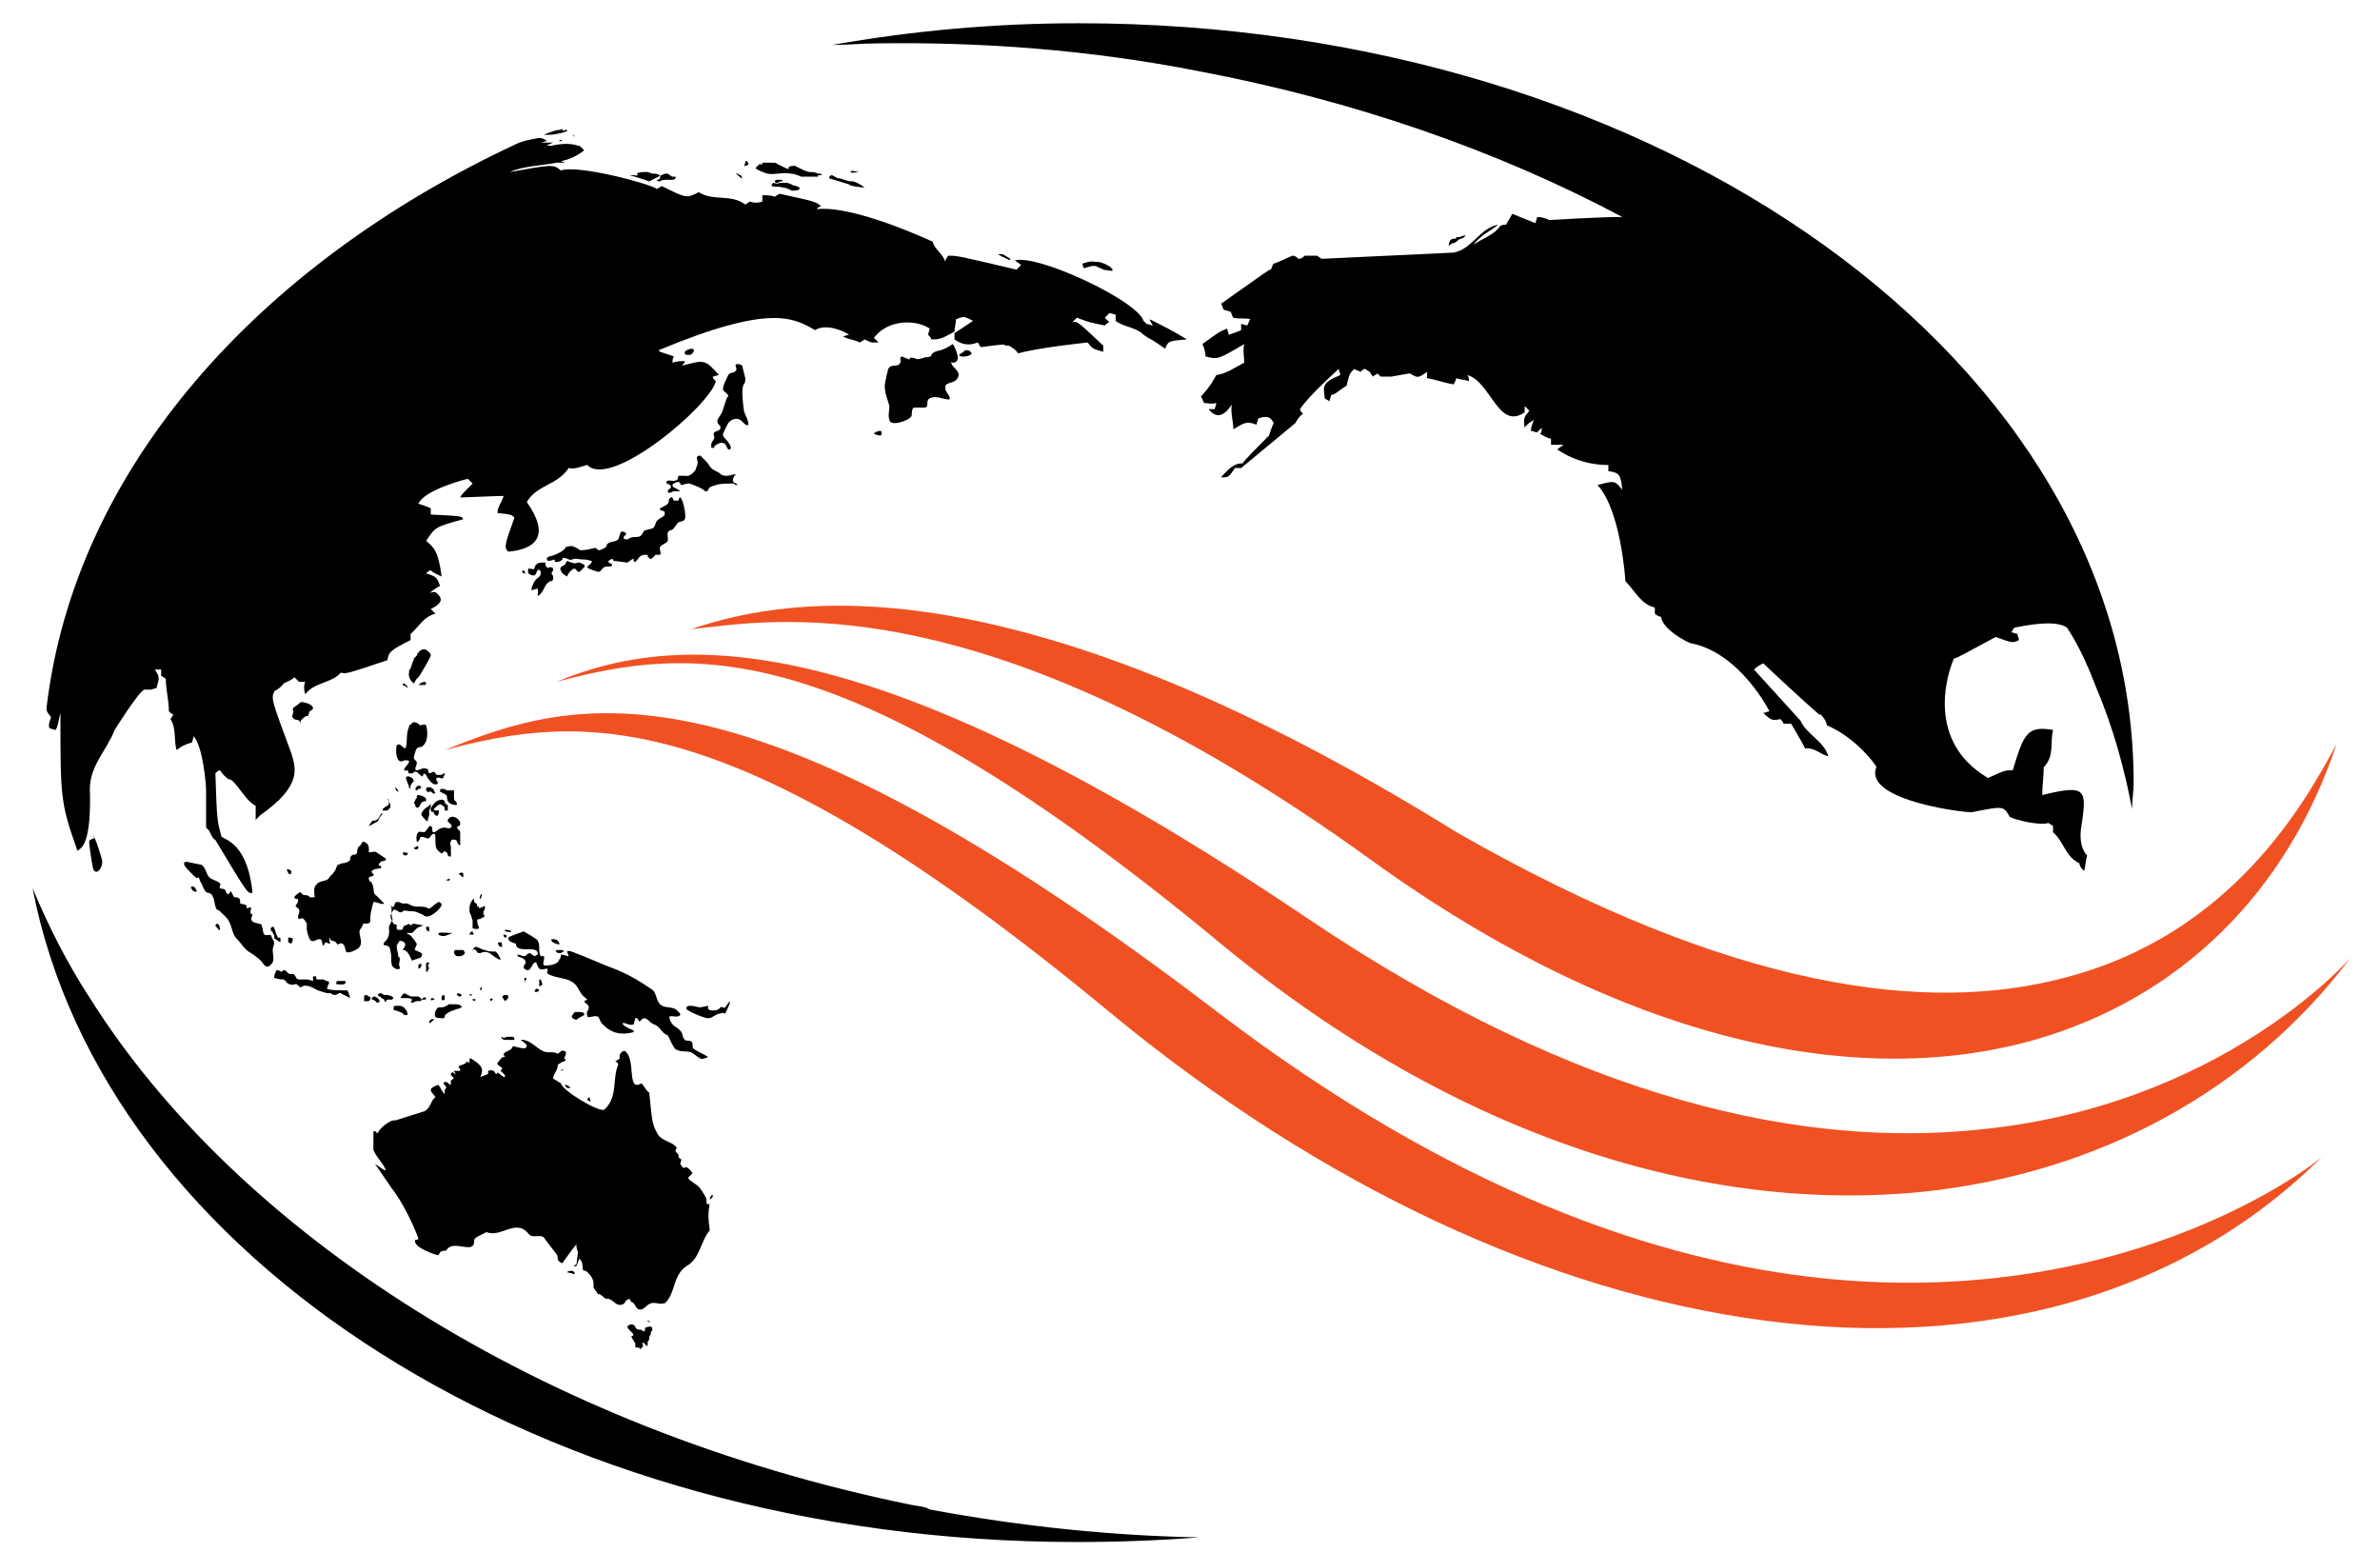 <?xml version="1.0" encoding="utf-8"?>
<!-- Generator: Adobe Illustrator 24.2.3, SVG Export Plug-In . SVG Version: 6.00 Build 0)  -->
<svg version="1.1" id="Layer_1" xmlns="http://www.w3.org/2000/svg" xmlns:xlink="http://www.w3.org/1999/xlink" x="0px" y="0px"
	 viewBox="0 0 153.6 100.2" style="enable-background:new 0 0 153.6 100.2;" xml:space="preserve">
<style type="text/css">
	.st0{fill:#F05123;}
</style>
<g>
	<g>
		<path class="st0" d="M117.8,82.5c-10.9-1.1-24.1-5.7-39.1-17.1c-31-23.7-41.6-20.4-50-17c8.7-2.3,18.4-3.4,42.9,16.9
			c13.8,11.4,28.6,18.1,42.2,19.9c14.2,1.9,27.1-1.6,36.1-10.6C149.9,74.7,137.9,84.5,117.8,82.5z"/>
		<path class="st0" d="M78.8,60.9c15.4,12.7,31.5,17.4,45.3,16c11.4-1.2,21.2-6.6,27.6-15.1c0,0-8.3,9.6-24.1,11.1
			c-10.9,1.1-25.4-1.6-43.3-13.7C56.8,40.7,44.3,40.5,35.9,44C44.6,41.7,54.3,40.6,78.8,60.9z"/>
		<path class="st0" d="M88.5,55.5C105,67.4,120,70.3,131.3,67.1c9.4-2.7,16.3-9.5,19.5-19.1c-2,3.7-6.7,12.3-17.6,15.1
			C124.5,65.4,112,64,94,53.7C65.8,36.2,51.3,38.3,44.6,40.6C49.5,40.1,63.2,37.2,88.5,55.5z"/>
	</g>
	<g>
		<path d="M58.8,97.1c-24-4.9-43.5-17.6-53-32.7c-1.5-2.3-2.7-4.7-3.7-7.1c4.6,23.9,33,42.2,67.4,42.2c2.7,0,5.3-0.1,7.9-0.3
			c-5.6-0.1-11.5-0.7-17.4-1.8C59.7,97.2,59.3,97.2,58.8,97.1z"/>
		<path d="M45.6,77.6c0-0.3,0-0.3-0.4-0.9c-0.2-0.3-0.6-0.4-0.8-0.7c0.1-0.1,0.2-0.2,0.3-0.3c-0.1-0.1-0.1-0.2-0.4-0.4
			c-0.2,0.1-0.2,0.1-0.4-0.2c0.1-0.3,0.1-0.3-0.1-0.4c0-0.2,0-0.2-0.2-0.4c0-0.1,0-0.2,0.1-0.2c-0.3-0.5-1-0.4-1.3-1
			s-0.3-0.6-0.5-2.6c-0.2-0.1-0.3-0.4-0.5-0.6c-1,0.6-0.3-1.6-1.1-2.1c0,0-0.4,0.1-0.3,0.5c-0.3,0.2-0.3,0.2-0.3,0.2
			c0.1,0,0.2,0.1,0.2,0.2c-0.4,0.9,0,2.1-0.9,2.9c-0.3,0.2-2.7-1.2-2.8-1.7c-0.5-0.3-0.5-0.3-0.5-0.3c0-0.3,0.3-0.5,0.3-0.9
			c0.3-0.2,0.3-0.2,0.4-0.2l0.1-0.1c0,0,0-0.1-0.1-0.1c0.2-0.4,0.2-0.5-0.2-0.5c0,0.1-0.1,0.1-0.2,0.2c-0.3-0.2-0.7,0-1-0.2
			c-0.4-0.2-0.7-0.6-1.2-0.7c-0.1,0-0.2,0-0.2,0c0.4,0.3,0.4,0.3,0.4,0.4c-0.1,0.2-0.1,0.2-0.9,0c0,0.1-0.1,0.1-0.1,0.2
			c-0.4,0.2-0.4,0.2-0.5,0.3c0,0.1,0.1,0.2,0.1,0.2c-0.2,0-0.2,0-0.5,0.4c0,0.1,0,0.1,0.3,0.3c0,0.1,0,0.1-0.1,0.2
			c0.1,0.1,0.3,0.2,0.3,0.4c-0.2,0-0.3-0.2-0.5-0.3c0,0,0,0.1-0.1,0.1c-0.1-0.2-0.2-0.3-0.5-0.2c0,0.1,0,0.2,0,0.2
			C31,69.5,31,69.5,31,69.5c0.2-0.5,0.2-0.7-0.6-1.2h-0.1c0,0.1,0,0.2,0,0.3c0,0-0.1-0.1-0.2-0.1c0,0.1,0,0.1-0.5,0.3v0.1
			c0.1,0,0.1,0.1,0.1,0.2c-0.3,0-0.3,0-0.4,0c0,0.1,0.1,0.1,0.1,0.2c-0.1,0-0.1-0.1-0.2-0.1c0,0-0.1,0-0.1,0.1v0.1
			c0.1,0,0.1,0.1,0.2,0.2c-0.1,0-0.1,0.1-0.2,0.1c0,0,0,0.1,0,0.2c0,0,0,0.1-0.1,0.1c0-0.1-0.1-0.1-0.2-0.2c-0.1,0-0.2,0.1-0.2,0.1
			c0.1,0.1,0.2,0.2,0.2,0.3c-0.1,0.1-0.1,0.1-0.1,0.4c-0.1-0.1-0.1-0.1-0.4-0.6c0,0-0.4,0.1-0.5,0.3c0,0.2,0.2,0.3,0.3,0.5
			c-0.3,0.2-0.3,0.7-0.7,0.9l-1.9,0.6c-0.3-0.1-1.1,0.6-1.1,0.8h-0.1c0,0,0-0.1-0.1-0.1h-0.1v1.2c0.2,0.5,0.6,0.8,0.8,1.3h-0.1
			c-0.6-0.4-0.6-0.4-0.6-0.4l1.1,1.6c0,0,0.9,1.1,1.7,3.2c0,0.1-0.1,0.1-0.2,0.1c-0.2,0.5,1.4,1,1.5,1c0-0.1,0.1-0.1,0.1-0.2
			c0.1-0.1,0.3-0.1,0.4-0.1c0.4-0.8,1.8,0.3,1.8-0.6c0-0.2,0-0.2,0.8-0.6c0.9,0.4,1.9-0.9,2.7,0.1c0.3,0.4,0.9-0.1,1.1,0.4l0.7,0.9
			C36,81,36,81.2,36,81.3c0.2,0.2,0.2,0.2,0.3,0.2c0,0,0.7-1,0.9-1.2c0,0.2,0,0.2,0.1,0.5c0,0,0,0-0.1,0.8c-0.1,0-0.2,0.1-0.2,0.1
			c0.1,0,0.2,0,0.2,0c0.1-0.2,0.1-0.3,0.2-0.5c0.2,0.3,0.2,0.3,0.2,0.7l0.1,0.1h0.1c0,0,0.6,0.4,0.5,1c0,0.1,0,0.1,0.3,0.5
			c0.2,0,0.3,0.2,0.5,0.3c0,0,0,0,0.1,0c0.3,0,0.5,0.4,0.8,0.4c0.1,0,0.3,0,0.4-0.3c0.1,0,0.2-0.1,0.2-0.1l0.1,0.1V84
			c0.3,0,0.3,0.5,0.6,0.5s0.4-0.3,0.7-0.4s0.6,0.1,0.8,0h0.1c0.7-0.6,0.5-1.8,1.4-2.4c0.9-0.5,0.9-1.6,1.5-2.3v-0.1
			c-0.1-0.6-0.1-1.1,0-1.6C45.6,77.7,45.6,77.7,45.6,77.6z"/>
		<path d="M32.4,66.9L32.4,66.9c-0.1,0,0,0.2,0.2,0.2c0,0,0.1,0,0.3,0c0.1,0,0.2,0,0.3,0l0,0c0-0.2-0.1-0.2-0.1-0.2l0,0
			c-0.1,0-0.2,0-0.4,0C32.5,67,32.5,67,32.4,66.9z"/>
		<path d="M36.6,82.1C36.7,82.2,36.7,82.2,36.6,82.1c0.1,0,0.4,0.1,0.4,0.1h0.1c0-0.1-0.1-0.2-0.2-0.2C36.6,82,36.6,82.1,36.6,82.1z
			"/>
		<path d="M42,85.3C42,85.3,42,85.2,42,85.3l-0.2-0.1C41.8,85.3,41.8,85.3,42,85.3C41.9,85.4,42,85.3,42,85.3z"/>
		<path d="M41.6,86.7C41.6,86.7,41.6,86.8,41.6,86.7c0.1,0.1,0.1,0.2,0.2,0.1c0-0.1,0-0.1,0-0.2s0.1-0.1,0.1-0.2s0-0.2,0.1-0.3
			c0,0,0,0,0-0.1s0.1-0.1,0.1-0.2c0-0.2-0.1-0.2-0.1-0.2s0,0-0.1,0c0,0-0.1,0-0.3,0.1c0.1,0.1,0,0.1,0,0.2c0,0,0,0-0.1,0
			c-0.1-0.1-0.1-0.1-0.2-0.1c-0.2,0-0.3-0.1-0.3-0.2c0,0,0,0-0.1-0.1s-0.4,0-0.4,0.1s0,0.1,0.3,0.4c0.1,0.1,0.1,0.2,0,0.2l0,0
			c-0.1,0,0,0.2,0.1,0.3c0,0.1,0.1,0.1,0.1,0.2s0,0.1,0,0.2s0.2,0,0.3,0.1c0,0,0,0.1,0.1,0c0-0.1,0.1-0.1,0.1-0.1l0,0v-0.1
			C41.4,86.6,41.5,86.6,41.6,86.7z"/>
		<path d="M45.8,77.4c0,0,0.2-0.1,0.2-0.2v-0.1C45.9,77.1,45.8,77.3,45.8,77.4z"/>
		<path d="M36.2,69.1L36.2,69.1C36.2,69.2,36.2,69.2,36.2,69.1c0.2-0.1,0.2-0.1,0.2-0.1l0,0C36.3,69,36.2,69,36.2,69.1
			C36.2,69,36.2,69,36.2,69.1z"/>
		<path d="M36.8,70.2C36.9,70.1,36.9,70.1,36.8,70.2c0.1,0-0.2-0.2-0.3-0.2l0,0c-0.1,0,0,0.1,0.1,0.2C36.7,70.2,36.8,70.2,36.8,70.2
			z"/>
		<path d="M38,70.8c0,0-0.1,0.1-0.1,0.2c0.1,0,0.1,0,0.2,0.1l0,0C38.1,71.1,38.1,70.8,38,70.8z"/>
		<path d="M37.7,65.5c0,0,0.1-0.2-0.3-0.2c-0.2,0-0.3,0-0.3,0s-0.2,0.2-0.2,0.3c0,0.1,0.2,0.2,0.3,0.2
			C37.3,65.7,37.7,65.5,37.7,65.5L37.7,65.5z"/>
		<path d="M46.8,65.4L46.8,65.4c0,0,0.3-0.6,0.3-0.7s0-0.1,0-0.1l0,0c-0.1,0.1-0.2,0.3-0.3,0.4s-0.2-0.1-0.3,0c0,0,0,0-0.1,0.1
			s-0.3,0.1-0.5,0.1c-0.1,0-0.2-0.1-0.2-0.1c0-0.1,0-0.1,0-0.2C45.2,65,45.2,65,45.2,65c-0.2,0-0.4-0.1-0.6-0.1
			c-0.2,0-0.2,0-0.3,0.1c0,0,0,0,0,0.1s1.1,0.6,1.4,0.6c0.3,0,0.5-0.3,0.8-0.3C46.6,65.3,46.7,65.4,46.8,65.4z"/>
		<path d="M5.8,54.2c-0.1,0.1,0,0.4,0,0.6C6,56.1,6,56.1,6.1,56.2c0.2,0.2,0.5-0.2,0.5-0.6c0-0.2-0.5-1.7-0.6-1.7l0,0
			c0.1,0.2,0.1,0.2,0.1,0.2C5.9,54.1,5.9,54.2,5.8,54.2z"/>
		<path d="M17.7,60.8c-0.1-0.2-0.1-0.2-0.2-0.4c0-0.2-0.4,0.1-0.5-0.2c-0.1-0.5-0.1-0.6-0.3-0.6c-0.4-0.1-0.4-0.1-0.5-0.3
			c0.1-0.3,0.1-0.3,0.1-0.3c-0.1,0-0.2-0.1-0.1-0.3c0-0.2,0-0.2-0.2-0.1c-0.1,0-0.1,0-0.1-0.2c0,0,0,0-0.4-0.1v-0.1
			c0-0.1,0-0.3-0.3-0.3c-0.1,0-0.1,0-0.3-0.4l0,0c-0.1,0.1-0.1,0.2-0.2,0.2c0,0,0,0-0.1-0.1c0,0,0-0.1-0.1-0.2l0,0
			c-0.1-0.1-0.2,0-0.3-0.1s0.1-0.2,0-0.3c-0.2-0.2-0.5-0.2-0.7-0.4S13.3,56,13,55.8l-1-0.2c-0.3,0.1,0,0.4,0.4,0.8
			c0.3,0.3,0.3,0.3,0.4,0.2l0,0c0.1,0.1,0.1,0.3,0.2,0.4c0.2,0.5,0.3,0.6,0.4,0.6c0.1,0,0.3,0.1,0.3,0.2c0.2,0.3,0.1,0.6,0.3,0.9
			l0,0c0.1,0,0.1,0,0.6,0.5c0.4,0.4,0.3,1,0.7,1.4c0.3,0.3,0.5,0.7,0.9,0.9c0.3,0.2,0.6,0.4,0.8,0.7l0,0c0.3,0.4,0.5,0,0.6-0.1
			c0.1-0.3,0-0.5,0-0.8C17.6,61.1,17.7,61,17.7,60.8C17.8,60.9,17.8,60.9,17.7,60.8z"/>
		<path d="M14,59.6l-0.1,0.1c0,0.1,0.2,0.2,0.2,0.3h0.1C14.2,60,14.2,59.6,14,59.6L14,59.6z"/>
		<path d="M18.1,60.6c0-0.1,0-0.1-0.1-0.1s-0.1,0-0.1-0.1c-0.1-0.1-0.1-0.3-0.2-0.5c0-0.1-0.1-0.1-0.1-0.1c-0.1,0-0.2,0.2-0.1,0.2
			c0,0,0,0,0,0.1c0.1,0,0.1,0,0.1,0.1c0.1,0.1,0.1,0.2,0.1,0.3c0,0,0,0.1,0.1,0.1c0.1,0.1,0.3,0.2,0.3,0.2
			C18.1,60.7,18.1,60.6,18.1,60.6z"/>
		<path d="M18.6,60.8l0.2,0.1c0,0,0.1-0.2,0.1-0.3s-0.2-0.1-0.2-0.1h-0.1C18.6,60.7,18.6,60.7,18.6,60.8z"/>
		<path d="M12.4,57.2c-0.1,0-0.1,0.1,0,0.2c0,0.1,0.3,0.2,0.3,0.1c0,0,0,0-0.1-0.2C12.5,57.2,12.5,57.2,12.4,57.2z"/>
		<path d="M18.3,63.2c0.2,0.1,0.2,0.3,0.4,0.3c0.1,0.1,0.3,0,0.4,0s0.2,0.2,0.3,0.2l0,0c0.1,0,0.1-0.1,0.3-0.1
			c0.3,0,0.6,0.2,0.8,0.3c0,0,0.6,0.2,0.7,0.2c0.1-0.1,0.2,0.1,0.4,0.1c0.2,0,0.3-0.2,0.4-0.1c0.2,0.1,0.4,0.2,0.6,0.3l0,0l0,0
			c0,0-0.1-0.4-0.2-0.5c0,0,0,0-0.4,0c-0.2,0-0.7,0-0.9-0.1c0,0,0,0,0.1-0.3c0.1-0.1,0-0.2-0.1-0.2c0,0-0.1,0-0.2-0.1
			c-0.1,0-0.3,0-0.4,0c0,0-0.1,0-0.1-0.1s0-0.1,0-0.1s-0.1,0-0.2,0c0,0,0,0,0,0.1s0,0.2,0,0.2c-0.1,0-0.2-0.1-0.4-0.1
			c-0.2,0-0.3,0-0.5,0S19.1,63,19,62.9s-0.3,0-0.4-0.1c0,0,0,0-0.1-0.1s-0.1-0.1-0.2-0.1l-0.1,0.1c-0.1,0-0.2-0.1-0.3-0.1
			c0,0-0.1,0-0.1,0.1c-0.1,0.2-0.1,0.3-0.1,0.4C18,63.2,18.2,63.2,18.3,63.2z"/>
		<path d="M22.3,63.4c0-0.1,0-0.1-0.1-0.1c0,0-0.1,0-0.3,0c0,0,0,0-0.1,0l0,0c-0.1,0-0.1,0.1-0.1,0.2C21.8,63.5,22.3,63.6,22.3,63.4
			z"/>
		<path d="M23.8,64.3c0,0-0.1-0.1-0.2-0.1c0,0-0.1,0-0.1,0.1c0,0,0,0.2,0,0.3h0.1h0.1h0.1l0,0l0,0C24,64.4,23.9,64.3,23.8,64.3z"/>
		<path d="M24.3,64.7c0,0,0.2,0,0.2-0.1s-0.2-0.3-0.4-0.3L24,64.4v0.1C24.1,64.5,24.3,64.6,24.3,64.7z"/>
		<path d="M24.8,64.6c0,0,0.1,0.1,0.1,0l0.1-0.1c0,0,0.1,0,0.3,0l0,0l0,0l0.1-0.1l0,0l-0.1-0.1c-0.2-0.1-0.3-0.1-0.5-0.1
			c-0.1,0-0.1-0.1-0.2-0.1c0,0,0,0-0.1,0c0,0-0.1,0-0.1,0.1c0,0,0,0.1,0.1,0.1s0.1,0.1,0.1,0.1C24.9,64.5,24.8,64.6,24.8,64.6z"/>
		<path d="M25.5,65.2c0,0,0.1,0,0.3,0.1c0.1,0,0.2,0.1,0.3,0.2c0,0,0,0,0.1,0l0,0c0.1,0,0.1,0,0.1-0.1s-0.2-0.5-0.5-0.5
			c-0.1,0-0.2,0-0.3,0c-0.1,0-0.1,0.1-0.1,0.2C25.4,65.2,25.5,65.2,25.5,65.2z"/>
		<path d="M26.6,64.7c0.1,0,0.2-0.1,0.3-0.1c0.1,0,0.1,0,0.2,0c0,0,0.1,0,0.1-0.1S27,64.3,27,64.3l0,0c-0.1,0-0.2,0-0.4,0
			c-0.2,0-0.4-0.2-0.5-0.2c0,0-0.1,0-0.2,0.2c0,0-0.1,0.1,0,0.1c0,0,0,0,0.1,0s0.2,0,0.3,0c0.2,0,0.3,0.1,0.3,0.1
			C26.5,64.7,26.5,64.7,26.6,64.7z"/>
		<path d="M27.5,64.4L27.5,64.4c-0.1-0.1-0.2,0-0.2,0l-0.1,0.1c-0.1,0.1-0.1,0.1-0.1,0.1s0.1-0.1,0.2-0.1
			C27.5,64.5,27.5,64.5,27.5,64.4z"/>
		<path d="M27.9,64.4c-0.1,0-0.1,0.1-0.1,0.1c0,0.1,0.2,0,0.2,0C28.1,64.5,28,64.4,27.9,64.4z"/>
		<path d="M28.5,64.3c0,0,0,0.1,0,0.2c0.1,0.1,0.2,0,0.2,0l0,0c0,0,0,0,0-0.1c0,0,0,0,0-0.1l0,0c0,0,0-0.1-0.1-0.1
			C28.5,64.3,28.5,64.3,28.5,64.3z"/>
		<path d="M28,65.8C28,65.7,27.9,65.7,28,65.8c-0.1-0.1-0.2,0-0.2,0c-0.1,0.1-0.1,0.1-0.1,0.1V66C27.7,66.1,28,65.8,28,65.8z"/>
		<path d="M28.6,65.7c0.1,0,0.1-0.1,0.1-0.1c0-0.1,0.1-0.2,0.3-0.3c0.2-0.1,0.3-0.1,0.5-0.2c0.2,0,0.2-0.1,0.3-0.1l0,0
			c0,0,0-0.2-0.4-0.2c-0.2,0-0.3,0-0.4,0s-0.1,0.1-0.2,0.1C28.7,65,28.5,65,28.4,65c0,0,0,0-0.1,0c-0.2,0.1-0.3,0.5-0.2,0.6
			C28.1,65.7,28.5,65.7,28.6,65.7z"/>
		<path d="M29.8,64.2c0,0-0.1-0.1-0.2-0.1c-0.2,0-0.1,0.1-0.1,0.1l0.1,0.1C29.6,64.3,29.8,64.3,29.8,64.2z"/>
		<path d="M31.6,64.5l0.1,0.1l0.1-0.1C31.8,64.4,31.7,64.4,31.6,64.5L31.6,64.5z"/>
		<path d="M30.7,64.5L30.7,64.5c-0.2-0.1-0.2,0-0.2,0C30.5,64.6,30.7,64.6,30.7,64.5z"/>
		<path d="M30.5,64.2L30.5,64.2c-0.2-0.1-0.2,0-0.2,0C30.3,64.3,30.5,64.2,30.5,64.2z"/>
		<path d="M31,63.9c0,0,0.1,0,0.1-0.1c0,0,0-0.1-0.1-0.1C31,63.8,31,63.9,31,63.9z"/>
		<path d="M24.8,58.3c0,0,0,0-0.5-0.5C24,57.6,24.2,57.3,24,57c0,0,0-0.1-0.1-0.1c0,0-0.1-0.1-0.1-0.2c0-0.2,0.2-0.1,0.3-0.2
			c0.1-0.1-0.2-0.2-0.1-0.3l0,0c0.2-0.2,0.4-0.1,0.6-0.2c0,0,0,0,0-0.1c-0.2-0.1-0.2-0.1-0.1-0.2c0.1-0.2,0.3-0.1,0.4-0.2v-0.1
			L24.3,55c-0.1-0.1-0.3,0-0.5,0c0-0.2,0.1-0.6-0.4-0.7l0,0c-0.1,0.2-0.1,0.2-0.2,0.3C23,54.7,23.1,55,23,55.1s-0.2,0-0.3,0.1
			c-0.1,0.1-0.1,0.1-0.1,0.3c0,0-0.2,0.2-0.5,0.2c-0.1,0-0.2,0.1-0.3,0.1c-0.1,0.1-0.1,0.3-0.2,0.4c-0.1,0.2-0.3,0.3-0.4,0.5
			c-0.2,0.2-0.6,0.1-0.8,0.4c-0.2,0.2-0.1,0.6-0.1,0.7v0.1c0,0-0.1,0-0.3,0c-0.1-0.2-0.4-0.1-0.5-0.2c-0.1-0.2-0.2-0.1-0.2-0.1
			S19,57.8,19,57.9c0,0.1,0.1,0.1,0.2,0.1c0.1,0.1,0,0.3-0.1,0.4c-0.1,0.1,0.2,0.2,0.2,0.3c0.1,0.2-0.2,0.5,0,0.6
			c0.1,0,0.2-0.1,0.3,0c0.1,0.1,0.2,0.3,0.2,0.3c0,0.1,0,0.3,0,0.4c0,0,0.1,0.5,0.2,0.6c0,0,0,0.1,0.1,0.1l0,0
			c0.2,0.1,0.3-0.1,0.5-0.1c0.3,0,0.1,0.4,0.3,0.4c0.1-0.2,0.1-0.2,0.1-0.2c0.1,0,0.2,0.1,0.3,0.1l0,0c0-0.2-0.1-0.3,0-0.4
			c0,0.1,0,0.1,0.1,0.2c0.1,0,0.1,0,0.3,0.1c0,0.1,0.1,0.1,0.1,0.2c0,0,0-0.1,0.1-0.1c0,0,0.3-0.2,0.4,0.4c0,0.4,0.9-0.1,0.9-0.2
			c0.3-0.4-0.2-0.9,0.1-1.2c0.1-0.1,0.1-0.4,0.3-0.3c0.1,0,0.3,0,0.3-0.2c0-0.1,0-0.1,0-0.2c0-0.3,0.2-1,0.2-1
			C24.4,58.2,24.6,58.4,24.8,58.3z"/>
		<path d="M18.6,56.1c-0.1,0-0.1,0-0.1,0c0.1,0.2,0.1,0.3,0.2,0.3c0.1,0.1,0.1-0.2,0.1-0.2C18.7,56.1,18.6,56.1,18.6,56.1z"/>
		<path d="M25.3,59.2c0,0.1,0.1,0.2,0,0.2c-0.1,0.2-0.2,0.3-0.2,0.5c0,0,0.1,0.5-0.2,0.8l-0.1,0.1c-0.1,0.2,0,0.2,0.1,0.2
			s0.3,0.1,0.3,0.4c0.1,0.3,0,0.6,0.1,0.9l0,0c0.1,0.2,0.4,0.3,0.5,0.2v-0.1c-0.1-0.2,0-0.3,0-0.5c0-0.1,0-0.1-0.1-0.2
			c0-0.2-0.1-0.4-0.1-0.7l0.2-0.3c0.1,0,0.5,0.1,0.3,0.4c0,0.1-0.1,0.1-0.1,0.2c0,0,0,0,0.1,0c0.2,0.1,0.3,0.3,0.3,0.3
			c0.2,0.4,0.2,0.4,0.2,0.4c0.1-0.1,0.3-0.1,0.5-0.2c0,0,0.1,0,0.1-0.1c0.1-0.2,0-0.2-0.2-0.3s-0.3-0.1-0.2-0.2
			c0-0.1,0.1-0.2,0.1-0.3c0,0-0.3-0.5-0.5-0.6c-0.1,0-0.1-0.1-0.2-0.1l0,0c0,0,0,0,0.1,0s0.2,0,0.3,0c0.1-0.1,0.2-0.2,0.3-0.3
			c0.1-0.1,0.3-0.1,0.4-0.2l0,0c-0.1,0-0.6-0.1-0.6-0.1c-0.1,0-0.1,0.1-0.2,0.1c-0.1-0.1-0.1-0.1-0.3,0c-0.1,0-0.2,0.1-0.2,0.2
			c0,0.1-0.1,0.1-0.2,0.1s-0.2,0-0.2-0.1s0-0.1,0-0.2c0-0.1-0.1,0-0.2-0.1c0,0-0.2-0.3-0.2-0.5c0-0.1,0.2-0.4,0.2-0.4
			c0.1,0,0.1,0,0.3,0.1c0.1,0.1,0.2,0.1,0.3,0c0.1-0.1,0.3,0,0.5,0s0.3,0,0.5,0.1c0,0,0.3,0.1,0.4,0.2c0.3,0.2,1-0.4,1.1-0.7
			c0-0.1-0.1-0.2-0.2-0.2c0,0,0,0-0.3,0.2c-0.1,0.1-0.3,0.3-0.4,0.2s-0.4-0.1-0.6-0.1s-0.3,0-0.5-0.1s-0.2-0.1-0.2-0.1l0,0
			c-0.1,0-0.2,0-0.3,0c-0.1,0-0.2-0.1-0.3-0.1c-0.1,0-0.2,0-0.2,0.1c-0.1,0.1,0,0.1-0.1,0.2c-0.1,0.1-0.2-0.1-0.3-0.1l0,0
			C25.4,58.5,25.2,58.9,25.3,59.2z"/>
		<path d="M27.7,60.1c0,0,0-0.1,0-0.2c0-0.1,0-0.1-0.1-0.1h-0.1v0.1C27.5,60,27.6,60.1,27.7,60.1z"/>
		<path d="M27.2,62.3c0-0.1,0-0.1-0.1-0.1S27,62.3,27,62.3c0,0.1,0,0.1,0,0.2C27.1,62.5,27.2,62.4,27.2,62.3z"/>
		<path d="M27.7,62.2L27.7,62.2L27.7,62.2c0-0.1,0-0.1-0.1-0.1s-0.1,0.1-0.1,0.1c0,0.2,0,0.4,0,0.5h0.1c0-0.1,0-0.1,0.1-0.2
			C27.6,62.3,27.6,62.2,27.7,62.2z"/>
		<path d="M33.9,63.3L33.9,63.3C34,63.3,34,63.3,33.9,63.3C34,63.2,34,63.2,33.9,63.3c0.1-0.1,0.1-0.2,0-0.2S33.8,63.1,33.9,63.3
			C33.8,63.3,33.8,63.4,33.9,63.3C33.8,63.4,33.8,63.4,33.9,63.3C33.8,63.4,33.9,63.4,33.9,63.3z"/>
		<path d="M35,63.5L35,63.5l-0.1-0.3l0,0c-0.1,0-0.1,0-0.1,0.1v0.3C34.7,63.7,35,63.6,35,63.5z"/>
		<path d="M34.5,64h0.2l0.1-0.1c0-0.1-0.2-0.1-0.2-0.1C34.5,63.9,34.5,64,34.5,64z"/>
		<path d="M32.6,64.6L32.6,64.6l0.2-0.2v-0.1c0,0,0-0.1-0.1-0.1l0,0c-0.1,0-0.2,0-0.2,0s0,0.1-0.1,0.1
			C32.5,64.5,32.6,64.6,32.6,64.6z"/>
		<path d="M28.3,60.3c0,0,0.1,0.1,0.3,0.1c0.2,0,0.6-0.2,0.6-0.2l0,0c0,0,0,0-0.1,0C28.8,60.2,28.2,60.1,28.3,60.3z"/>
		<path d="M29.7,61.3c-0.1,0-0.2,0-0.2,0s0,0-0.1,0s-0.1,0.1-0.1,0.2c0,0,0.1,0.2,0.2,0.2h0.1c0.1,0,0.3,0,0.4-0.2
			c0,0,0-0.1-0.1-0.2C29.8,61.3,29.8,61.3,29.7,61.3L29.7,61.3z"/>
		<path d="M31.9,61.4c-0.2,0-0.4,0-0.6-0.1c-0.2,0-0.4-0.2-0.6-0.2c-0.1,0-0.2,0.2-0.2,0.2l0,0c0.1,0,0.1-0.1,0.2,0l0,0
			c0.1,0.1,0.1,0.2,0.2,0.2H31c0.2-0.1,0.4-0.1,0.6,0c0.1,0.1,0.3,0.2,0.4,0.3c0.1,0,0.1,0.1,0.2,0.1c0.1,0,0.1,0.1,0.1,0
			s-0.2-0.4-0.3-0.5C32,61.4,32,61.4,31.9,61.4z"/>
		<path d="M30.5,60.1c-0.1,0-0.2,0.1-0.2,0.2c0,0,0,0,0.2,0c0.1,0,0.1,0,0.1,0S30.5,60.2,30.5,60.1z"/>
		<path d="M30.8,58.4c0-0.1-0.1-0.1-0.2-0.2c0-0.1,0-0.2,0-0.2l0,0l0,0c-0.1,0-0.3,0.3-0.3,0.6c0,0.1,0,0.1,0,0.2
			c0,0.1,0.1,0.2,0.2,0.6c0,0.3,0,0.3,0,0.4c0,0,0,0,0,0.1l0,0c0,0,0.3,0.1,0.4,0v-0.1c-0.1-0.2-0.1-0.3-0.1-0.4
			c0-0.1,0.1-0.1,0.2-0.1c0,0,0.1-0.1,0.2-0.1c0.1-0.1,0.1-0.1,0-0.2c0,0,0,0,0-0.1c0,0,0,0,0-0.1c0,0,0.1-0.1,0.1-0.2
			c0-0.1,0-0.2-0.1-0.1c-0.2,0.1-0.3,0.1-0.3,0.1s0,0,0-0.1C30.7,58.5,30.8,58.4,30.8,58.4z"/>
		<path d="M31,58c0,0,0,0,0.1-0.2c0-0.1,0-0.1,0-0.1c-0.1,0-0.1,0.1-0.1,0.1S30.9,58,31,58C30.9,58,31,58,31,58z"/>
		<path d="M33,60.1L33,60.1c0,0-0.1-0.1-0.3-0.1s-0.1,0-0.1,0.1C32.7,60.1,33,60.2,33,60.1z"/>
		<path d="M32.5,60.3C32.4,60.3,32.3,60.4,32.5,60.3L32.5,60.3c0,0.2,0.1,0.2,0.1,0.2c0.1,0,0.1-0.1,0.1-0.1
			C32.7,60.3,32.5,60.3,32.5,60.3z"/>
		<path d="M32.3,60.8c-0.2,0-0.2,0.1-0.1,0.2c0,0.1,0.2,0.1,0.2,0.1s0,0,0-0.1S32.4,60.8,32.3,60.8L32.3,60.8z"/>
		<path d="M36.1,60.9c0-0.1-0.1-0.2-0.1-0.2s-0.1-0.1-0.3-0.1s-0.1,0.1-0.1,0.1c0,0.1,0.3,0.2,0.3,0.2C36,60.9,36.1,61,36.1,60.9z"
			/>
		<path d="M36.4,61.4c0,0,0-0.1-0.2-0.1c-0.3,0-0.4,0-0.3,0.1c0,0.1,0.2,0.1,0.3,0.1C36.3,61.4,36.4,61.4,36.4,61.4z"/>
		<path d="M29.7,53.1C29.7,53.1,29.6,53.1,29.7,53.1c0-0.1-0.2-0.4-0.5-0.4c-0.2,0-0.3,0.2-0.3,0.2V53c0.1,0.1,0.1,0.1,0.2,0.2
			c0.1,0.1,0,0.2,0,0.2c-0.1,0.1-0.3,0-0.4,0c-0.2,0-0.4,0.1-0.5,0.2c-0.1,0.1-0.2,0.1-0.2,0.1c-0.2,0,0-0.3-0.2-0.4l0,0
			c-0.1,0-0.1,0-0.3,0.3c-0.1,0.2-0.4,0-0.5,0.1c-0.2,0.2-0.1,0.6-0.1,0.6c0,0.1,0.2-0.1,0.2-0.2c0-0.1,0.1-0.1,0.1-0.1
			c0.2,0,0.3,0.1,0.4,0.1c0.2,0,0.2-0.3,0.4-0.3c0.1,0,0.1,0.1,0.1,0.4c0,0.2,0,0.5,0.1,0.6c0,0,0.3,0.4,0.4,0.2
			c0.1-0.1,0.1-0.1,0.2,0c0.1,0,0.1,0.2,0.1,0.2c0.1,0.1,0.2,0.1,0.2,0s0-0.4,0-0.5c0-0.2-0.1-0.3,0-0.4c0-0.2,0.3-0.1,0.3-0.1
			c0.1,0,0.1,0.2,0.2,0.3s0.1,0,0.1,0s0-0.1,0-0.3c0-0.3,0-0.3,0-0.5c0-0.1-0.2-0.2-0.2-0.3l0,0c0,0,0-0.1,0.1-0.1
			C29.7,53.3,29.7,53.2,29.7,53.1z"/>
		<path d="M26.7,54.7L26.7,54.7c0.1,0.2,0.3,0.1,0.3,0s0-0.1-0.1-0.1C26.8,54.7,26.7,54.7,26.7,54.7z"/>
		<path d="M26.1,55H26v0.1l0.1,0.1c0,0,0.2,0,0.2-0.1C26.4,55.1,26.3,55,26.1,55z"/>
		<path d="M29.9,56.6L29.9,56.6v-0.2l0,0c0-0.1-0.1-0.1-0.1-0.1c-0.1,0-0.2,0.1-0.2,0.1C29.8,56.5,29.8,56.6,29.9,56.6
			C29.9,56.7,29.9,56.7,29.9,56.6L29.9,56.6z"/>
		<path d="M29,56.7c-0.1,0-0.2,0.1-0.2,0.1S29.1,56.9,29,56.7C29.1,56.8,29.1,56.7,29,56.7z"/>
		<path d="M25.1,51.7c0,0.1,0,0.1,0,0.2c-0.1,0.1-0.3,0.2-0.4,0.3c0,0,0,0,0,0.1H25c0,0,0,0,0.1-0.1s0.1-0.1,0.1-0.1l0,0
			c0,0,0,0,0-0.1s-0.1-0.4-0.2-0.4C25.1,51.5,25.1,51.7,25.1,51.7z"/>
		<path d="M24.7,52.5C24.7,52.5,24.6,52.5,24.7,52.5c-0.1,0-0.1,0-0.1,0c-0.1,0.1-0.1,0.3-0.3,0.4c-0.1,0.1-0.2,0-0.3,0.1l-0.2,0.3
			c0.1,0,0.5-0.3,0.6-0.3C24.4,52.9,24.6,52.6,24.7,52.5z"/>
		<path d="M28.4,51.9c0.1,0,0.3,0.2,0.3,0.2v0.1c0,0.1,0,0.1,0,0.1h0.2c0,0,0,0,0-0.2V52c0-0.1-0.1-0.1-0.1-0.1
			c-0.1-0.1-0.1-0.1-0.1-0.2c-0.1-0.1-0.1-0.1-0.2-0.1c-0.3,0-0.6,0.3-0.7,0.6v0.1c0,0.1,0.2,0.1,0.2,0.1c0,0.1,0,0.1,0.1,0.2l0,0
			c0.1,0.1,0.2,0,0.2-0.1c0,0,0.1-0.3-0.1-0.2c-0.1,0-0.2,0-0.2-0.1C28.1,52.1,28.3,51.9,28.4,51.9z"/>
		<path d="M27.3,52.3c0,0.1-0.1,0.1-0.1,0.2v0.1c0,0,0.3,0.4,0.4,0.4c0,0,0-0.1,0.1-0.4c0-0.2,0-0.2,0-0.3s0.1-0.1,0.1-0.2v-0.2
			c0,0-0.1,0-0.1,0.1C27.5,52.1,27.4,52.2,27.3,52.3z"/>
		<path d="M29.3,51L29.3,51c-0.1,0-0.2,0-0.2,0c-0.2,0-0.2,0-0.2,0c-0.1,0-0.2-0.1-0.3-0.1c-0.1,0-0.2,0-0.2,0.1c0,0,0,0,0,0.1
			c0,0,0.1,0,0.2,0.1c0.1,0,0.2,0.1,0.2,0.1c0.1,0.1,0,0.4,0.2,0.5c0.1,0.1,0.4,0.2,0.5,0.1c0,0,0-0.1-0.1-0.2
			c-0.1-0.1-0.1-0.1-0.1-0.2c0-0.1,0-0.2,0-0.3C29.3,51.1,29.3,51.1,29.3,51z"/>
		<path d="M26.7,50.4c0,0,0-0.1-0.1-0.2l-0.2-0.1c-0.1,0-0.1,0-0.1,0s-0.1,0-0.1,0.1s0.2,0.5,0.2,0.6s0.1,0.1,0.1,0
			C26.4,50.8,26.6,50.5,26.7,50.4z"/>
		<path d="M25.6,48.1c-0.1,0.4,0,1.2,0.4,1c0.2-0.1,0.4,0,0.4,0c0,0.2-0.2,0.3-0.3,0.5c0,0-0.1,0.2,0.2,0.1c0.1,0.1,0,0.2,0.1,0.2
			c0,0,0.1,0,0.2,0c0.2-0.1,0.2-0.2,0.4,0c0.3,0.3,0.3,0.2,0.3,0.1c0.1-0.2,0.2,0,0.3,0.2c0.1,0.1,0.3,0.5,0.6,0.4
			c0.2-0.1-0.2-0.3,0-0.4c0.1-0.1,0.3,0.1,0.4,0l0,0c0-0.1,0.1-0.2,0.1-0.2c0-0.1,0-0.1,0-0.1s-0.1,0-0.2,0.1c-0.2,0-0.3,0-0.3,0
			c-0.1,0-0.1-0.2-0.2-0.2s-0.2,0.1-0.3,0.1l0,0c-0.1-0.1,0-0.3-0.2-0.3c-0.2-0.1-0.4,0.1-0.6,0.1c-0.1,0-0.1-0.1-0.1-0.1
			c0-0.1,0.1-0.2,0.1-0.4c0-0.1-0.2-0.2-0.2-0.3l0,0c0,0,0.1-0.5,0.2-0.6s0.2-0.1,0.3-0.1c0.6-0.4,0.3-1.4,0.3-1.4l0,0
			c-0.1-0.1-0.3,0-0.4,0c-0.1-0.1-0.2-0.2-0.4-0.2c-0.1,0-0.2,0.2-0.3,0.2v0.1c-0.2,0.4-0.1,0.9-0.2,1.3c0,0.1-0.1,0.1-0.2,0
			C25.8,48,25.7,48,25.6,48.1z"/>
		<path d="M26.8,52c0,0,0.1,0.2,0.2,0.1l0.1-0.1c0,0,0-0.1,0.1-0.2c0.1-0.1,0.2-0.1,0.2-0.1h0.1l0,0c0,0,0,0,0-0.1
			c0-0.2-0.4-0.3-0.5-0.3c0,0-0.1,0-0.1,0.1s0,0.1-0.1,0.2c0,0.1-0.1,0.2-0.1,0.2C26.8,51.9,26.8,51.9,26.8,52z"/>
		<path d="M27.8,50.8c-0.1,0-0.1,0-0.2,0s-0.1,0.1-0.1,0.2l0.1,0.1c0,0,0,0,0.1,0c0,0,0.1-0.1,0.1,0c0.1,0,0.1,0.1,0.2,0.1h0.1
			L28,51C28,50.9,27.9,50.9,27.8,50.8z"/>
		<path d="M26.9,51l0.1-0.1h0.1l0,0c0,0,0,0,0.1-0.1l0,0c-0.1-0.1-0.1-0.1-0.2-0.1c0,0-0.1,0-0.2,0.2C26.8,50.9,26.8,51,26.9,51
			L26.9,51z"/>
		<path d="M25.5,50.8L25.5,50.8c0,0.2,0.2,0.3,0.2,0.3V51c0,0,0,0-0.1-0.1C25.7,50.9,25.6,50.9,25.5,50.8
			C25.6,50.8,25.6,50.8,25.5,50.8C25.6,50.8,25.6,50.8,25.5,50.8C25.6,50.8,25.5,50.8,25.5,50.8z"/>
		<path d="M18.9,46.3c0.1,0.2,0.3,0.1,0.4,0.2c0.1,0.1,0.1,0.2,0.1,0.2l0,0c0,0,0,0,0-0.1s0-0.1,0.1-0.2c0,0,0.2-0.2,0.3-0.2
			c0.1,0,0.1,0,0.1-0.1c0.1-0.1,0-0.2,0.1-0.2c0.1-0.1,0.2-0.1,0.2-0.2l0,0c0-0.1-0.1-0.3-0.7-0.4c-0.1,0-0.1,0-0.2,0.1
			s-0.3,0.2-0.4,0.3c0,0,0,0,0,0.1s0.1,0.1,0,0.2c0,0,0,0,0,0.1C18.9,46.1,18.8,46.2,18.9,46.3z"/>
		<path d="M27.4,41.9c-0.1,0-0.2,0-0.3,0.1c-0.1,0.1-0.2,0.2-0.2,0.3l-0.1,0.1c0,0,0,0-0.1,0.1v0.1c-0.1,0.1-0.1,0.3-0.2,0.5
			c0,0.1-0.1,0.1-0.1,0.2c0,0,0,0,0,0.1c-0.1,0.4,0.3,0.7,0.3,0.7c0.1-0.1,0.1-0.2,0.2-0.3s0.2-0.2,0.3-0.4c0,0,0.6-1,0.6-1.1
			C27.8,42.1,27.5,41.9,27.4,41.9z"/>
		<path d="M27,44.2L27,44.2c0,0,0.3,0,0.4,0c0,0,0.1,0,0.1-0.1S27.4,44,27.4,44C27.2,44,27,44.2,27,44.2z"/>
		<path d="M26.3,44.3L26.3,44.3c-0.1-0.1-0.2-0.2-0.2-0.2c-0.1,0-0.1,0-0.1,0.1l0.2,0.1C26.3,44.4,26.3,44.4,26.3,44.3z"/>
		<path d="M35.2,36.3c-0.1,0-0.2,0-0.2,0c-0.1,0-0.4,0-0.5,0.3c0,0.2-0.1,0.1-0.3,0.1C34,36.6,34.1,37,34.1,37s0.4,0.3,0.5,0
			s0.2-0.3,0.3-0.1c0,0.3-0.1,0.3-0.2,0.4c-0.3,0.2-0.4,0.7-0.4,0.7c0,0.1,0,0.1,0.3,0c0.2-0.1,0.1,0.3,0.1,0.4c0,0.1,0.1,0,0.2-0.1
			c0.1-0.1,0.2-0.3,0.3-0.5s0.2-0.2,0.3-0.3h0.1l0.1-0.1c0-0.1,0-0.2,0-0.2c0-0.1-0.1-0.1-0.1-0.2c0-0.1,0.1-0.1,0.1-0.3
			c0,0,0-0.1-0.2-0.1c-0.1,0-0.2,0.1-0.2,0C35.2,36.5,35.2,36.5,35.2,36.3z"/>
		<path d="M33.9,37c0,0,0-0.1-0.1-0.2c-0.1,0-0.1,0.1-0.1,0.1C33.7,37,33.9,37,33.9,37z"/>
		<path d="M36.6,37.2c0.1-0.3,0.3-0.4,0.4-0.5c0.1,0,0.2,0,0.2,0.1c0.1,0.1,0.1,0.1,0.2,0.1l0,0c0,0,0.2-0.2,0.3-0.3s0-0.2-0.3-0.3
			c0,0,0,0-0.1,0c0,0-0.2,0.1-0.4,0c-0.1,0-0.2-0.1-0.3-0.1l0,0l0,0c-0.1,0.1-0.1,0.2-0.1,0.2c-0.1,0.1-0.2,0.1-0.3,0.2
			c0,0-0.1,0.1,0,0.2C36.2,37,36.6,37.2,36.6,37.2C36.6,37.3,36.6,37.3,36.6,37.2z"/>
		<path d="M38.7,35.5c-0.1,0-0.1,0-0.2-0.1c-0.1-0.1-0.2,0-0.3,0c-0.4,0.1-0.6,0.1-0.7,0.1c-0.1,0-0.1,0-0.2-0.1
			c-0.4-0.2-0.4-0.2-0.8-0.1c0,0.2-0.6,0.5-1,0.6c-0.1,0-0.2,0.1-0.2,0.1c0,0.1-0.1,0.3,0.5,0.1v0.1c0,0.1,0.3,0.1,0.5-0.1V36h0.1
			c0.2,0,0.4,0.2,0.5,0.1c0.4-0.1,0.4,0,0.7,0c0.4,0,0.5,0.1,0.6,0.1c0,0.2-0.2,0.2-0.3,0.4c0,0.1,0.7,0.3,0.7,0.3
			c0.2,0,0.2-0.2,0.4-0.3s0.4,0,0.5-0.1c0-0.2-0.1-0.1-0.2-0.2c-0.1-0.1,0-0.1,0.1-0.2c0.2-0.1,0.2,0.1,0.2,0.1s0,0,0.1,0l0.8,0.1
			c0.4-0.3,0.4-0.3,0.4-0.1c0.1,0.2,0.3-0.2,0.4-0.3c0.2-0.1,0.2-0.1,0.4-0.1c0,0,0,0,0.1,0c0,0.2,0,0.1,0.1,0.2
			c0.1,0.2,0.3-0.1,0.4-0.2c0.1,0,0.1,0,0.2,0h0.1c0.1-0.2-0.1-0.4,0-0.5c0.1-0.2,0.4-0.2,0.5-0.4c0-0.1,0-0.1,0-0.2
			c0-0.2-0.1-0.4,0.2-0.5c0.1,0,0.1,0,0.4-0.4c0.1-0.2,0.4-0.1,0.5-0.3s-0.1-1.3-0.3-1.4c-0.1,0-0.1,0.2-0.1,0.2c-0.2,0-0.2,0-0.3,0
			c-0.1-0.1-0.1-0.3-0.2-0.2c-0.2,0.1-0.1,0.3-0.2,0.4c-0.1,0.1-0.3,0.2-0.5,0.3c0,0,0,0,0,0.1c0.1,0.1,0.3,0,0.3,0.2v0.1
			c-0.1,0.2-0.3,0.2-0.5,0.4c-0.1,0.1-0.1,0.4-0.3,0.5c0,0,0,0-0.4,0.1c-0.2,0-0.2,0.3-0.4,0.4c-0.2,0.1-0.4,0-0.6,0.1
			c-0.1,0-0.1,0.1-0.2,0.1h-0.1c-0.1,0-0.3-0.1,0-0.3c0,0,0,0,0-0.1c-0.1-0.1-0.2-0.1-0.3-0.1c-0.1,0.1-0.1,0.3-0.2,0.5
			c-0.2,0.2-0.5,0.1-0.7,0.3c-0.1,0.1,0,0.1-0.1,0.2C39,35.4,38.7,35.5,38.7,35.5z"/>
		<path d="M47.6,31.3L47.6,31.3c-0.1-0.2-0.3-0.1-0.3-0.3c0-0.2,0.1-0.3,0.2-0.4l0,0c-0.2,0-0.4,0.1-0.6,0.1c-0.3,0-0.4-0.1-0.5-0.2
			c-0.2-0.1-0.4-0.2-0.5-0.3c-0.1-0.1-0.2-0.3-0.3-0.4c-0.3-0.3-0.4-0.4-0.4-0.4c-0.1,0-0.3,0-0.2,0.3c0.1,0.2-0.1,0.5-0.1,0.6
			c0,0-0.3,0.5-0.7,0.4c-0.2,0-0.3,0-0.4,0c-0.1,0.1,0,0.3-0.2,0.3c-0.2,0.1-0.5-0.1-0.6,0.1c0,0.2,0.3,0.1,0.3,0.3
			c0,0.2-0.2,0.1-0.2,0.3c0,0.1,0.1,0.1,0.1,0.1c0.1,0,0.2-0.1,0.3-0.1s0.3,0,0.4,0l0,0c0,0-0.1-0.1-0.3-0.2
			c-0.3-0.1-0.2-0.3-0.1-0.3c0.1-0.1,0.3-0.1,0.3-0.1c0.1,0,0.1,0.2,0.2,0.2c0.3-0.1,0.4-0.1,0.5-0.1c0,0,0.6,0.2,0.9,0.4
			c0.1,0.1,0.1,0.1,0.2,0.1c0,0,0.1,0,0.1-0.1c0.1-0.2,0.2-0.2,0.5-0.3c0.3-0.1,0.7-0.1,1.2-0.1C47.4,31.3,47.5,31.3,47.6,31.3z"/>
		<path d="M48.3,27.4L48.3,27.4c0-0.4-0.3-0.7-0.3-1c0,0-0.2-1.3,0-1.6c0.1-0.1,0.1-0.2,0.1-0.4l-0.2-0.8c0,0-0.1-0.1-0.2-0.1
			c-0.1,0-0.1,0-0.2,0c-0.1,0.1,0.1,0.3,0,0.4c-0.1,0.2-0.4,0.1-0.5,0.3c0,0-0.3,0.6-0.3,0.7c-0.1,0.3,0,0.3,0.1,0.4
			s0.1,0.1,0.2,0.2c0,0,0,0.1-0.1,0.2c-0.1,0.3-0.2,0.6-0.3,0.9c-0.1,0.2-0.2,0.3-0.3,0.5v0.1c0,0.2,0.2,0.2,0.2,0.4
			c0,0.2-0.3,0.2-0.4,0.3c-0.1,0.1,0,0.2,0,0.3c0,0.2-0.2,0.3-0.2,0.5v0.1c0,0.1,0,0.1,0.1,0.1s0.1,0,0.1-0.1
			c0.1-0.1,0.4-0.3,0.6-0.2c0.2,0,0.2,0.5,0.4,0.4s-0.1-0.5-0.3-0.7c-0.1-0.1-0.2-0.2-0.1-0.4c0,0,0.3-0.7,0.4-0.7
			c0,0,0.4-0.4,0.8,0C48.1,27.4,48.2,27.5,48.3,27.4z"/>
		<path d="M44.2,22.8c0,0.1,0.1,0.1,0.3,0.1s0.3-0.3,0.3-0.3l-0.1-0.1C44.4,22.5,44.1,22.7,44.2,22.8z"/>
		<path d="M36.1,8.6c0.2,0,0.3-0.1,0.4-0.1c0.1,0,0.1-0.1,0.1-0.1c-0.1-0.1-0.2,0.1-0.3,0c0,0,0-0.1,0.1-0.1
			c-0.3,0.1-0.4,0.1-0.5,0.1c-0.3,0.1-0.6,0.2-0.8,0.3h0.1C35.4,8.7,35.8,8.7,36.1,8.6z"/>
		<path d="M37.1,8.8L37.1,8.8c0,0-0.1-0.1-0.2-0.1c-0.2,0-0.2,0-0.2,0H37C37,8.8,37,8.8,37.1,8.8z"/>
		<path d="M36.1,9.1L36.1,9.1c0.2,0,0.3,0,0.3,0l0,0c0,0,0,0-0.1,0C36.2,9,36.1,9,36.1,9.1z"/>
		<path d="M42.5,11.4C42.6,11.3,42.6,11.3,42.5,11.4c0.1-0.1,0.1-0.1,0.1-0.1c-0.2-0.1-0.4-0.1-0.5-0.1s-0.2-0.1-0.3-0.1
			s-0.2,0-0.2,0c-0.4,0-0.5,0.1-0.5,0.1c0.2,0.2-0.2,0.1-0.2,0.1c-0.1,0-0.2,0-0.3,0l0,0c0.1,0,1.3,0.4,1.3,0.4
			C42.1,11.6,42.5,11.4,42.5,11.4z"/>
		<path d="M42.4,11.6L42.4,11.6c0,0.1,0.1,0.1,0.1,0.1h0.1c0.1-0.1,0.3-0.1,0.5-0.1c0.1,0,0.2,0,0.3,0s0.1,0,0.2-0.1c0,0,0,0,0-0.1
			c-0.1,0-0.2,0-0.2,0c-0.1,0-0.2-0.2-0.4-0.2c-0.1,0-0.3,0.1-0.3,0.1c-0.1,0-0.1,0.1-0.1,0.2C42.5,11.6,42.5,11.6,42.4,11.6z"/>
		<path d="M49.5,11.2c0.5,0.1,1-0.1,1.5,0c0.2,0,0.5,0.1,0.7,0.2h0.1c0.3,0,1,0,1,0s0,0,0-0.1c0.1,0,0.2,0,0.3,0l0,0
			c-0.1,0-0.1-0.1-0.2-0.1c0,0,0,0-0.1,0c-0.2-0.1-0.4-0.1-0.6-0.1c-0.3-0.1-0.3-0.1-0.7-0.3c-0.2-0.1-0.2-0.1-0.2-0.1l0,0
			c0,0-0.4,0-0.4,0.1s0,0.1,0,0.1c-0.1,0-0.1,0-0.7-0.3c-0.1-0.1-0.2-0.1-0.3-0.1c0,0-0.6,0-0.7,0c0,0,0,0,0,0.1l0,0
			c-0.1,0-0.2,0-0.2,0l-0.2,0.2C48.6,10.9,49.5,11.2,49.5,11.2z"/>
		<path d="M55.8,12.1L55.8,12.1c-0.1-0.1-0.6-0.4-0.8-0.4s-0.2,0-0.5-0.1c-0.1,0-0.2-0.1-0.4-0.1c-0.1,0-0.2-0.1-0.4-0.2
			c-0.1,0-0.2,0.1-0.2,0.2l1.3,0.4C54.8,12,55.6,12.1,55.8,12.1z"/>
		<path d="M55.4,11.1L55.4,11.1C55.4,11,55.4,11,55.4,11.1c-0.4-0.1-0.5-0.1-0.5,0C54.9,11.2,55.4,11.1,55.4,11.1z"/>
		<path d="M48,10.7c0.3,0,0.3-0.1,0.3-0.1s0-0.1-0.1-0.2h-0.1C48.1,10.5,48.1,10.6,48,10.7C48,10.6,48,10.6,48,10.7
			C47.9,10.7,47.9,10.7,48,10.7L48,10.7z"/>
		<path d="M47.9,11.5c0,0,0-0.1-0.1-0.2c0,0-0.1,0-0.2-0.1c0,0,0,0-0.1,0C47.6,11.3,47.8,11.5,47.9,11.5z"/>
		<path d="M49.8,12L49.8,12c0.3,0.1,0.5,0,0.7,0.1c0.2,0,0.4,0.1,0.6,0.2c0.2,0,0.4,0,0.5-0.1c0,0,0,0,0-0.1c0,0,0,0-0.2-0.1
			c0,0-0.2,0-0.3-0.1c-0.1,0-0.2-0.1-0.3-0.1h-0.1c-0.2,0-0.3,0-0.4,0c-0.1,0.1-0.3,0-0.4,0C49.8,11.9,49.8,11.9,49.8,12z"/>
		<path d="M50.5,11.7c0,0,0-0.1-0.1-0.1s-0.2,0-0.2,0s-0.2,0-0.2,0.1s0.2,0.1,0.2,0.1C50.3,11.7,50.4,11.7,50.5,11.7z"/>
		<path d="M65.2,16.7c0,0-0.3-0.2-0.5-0.3c-0.2,0-0.3,0-0.3,0l0,0c0,0,0.3,0.2,0.4,0.2c0,0,0.1,0.1,0.2,0.1
			C65.1,16.8,65.2,16.8,65.2,16.7z"/>
		<path d="M70.8,17.2c0.1,0.1,0.3,0.1,0.4,0.2c0.6,0.1,0.6,0.1,0.6,0s-0.4-0.4-0.9-0.5c-0.1,0-0.1,0-0.2,0c-0.3-0.1-0.8,0.1-0.8,0.1
			c-0.1,0,0,0.1,0,0.2s0.1,0.1,0.1,0.1C70.3,17.2,70.6,17.1,70.8,17.2z"/>
		<path d="M61.8,23.2c0,0,0.1-0.3-0.3-1c-0.5,0.3-0.5,0.3-0.8,0.4c-0.5,0.1-0.5,0.2-0.6,0.3c0,0.1,0,0.1-0.1,0.1
			c-0.1,0.1-0.3,0-0.4,0.1c-0.4,0.1-0.4,0.1-0.6,0c-0.1,0-0.3-0.1-0.3,0.1l0,0l0,0C58.2,23,58.2,23,58.2,23c-0.2,0.1,0,0.3-0.1,0.4
			c-0.1,0.3-0.5,0.1-0.7,0.3c0,0-0.1,0.1-0.1,0.2c0,0-0.2,0.8-0.2,1c0,0.5,0.2,0.9,0.3,1.3c0,0.3-0.1,0.6,0,0.9
			c0.1,0.4,0.9,0.1,1.1,0c0.2-0.1,0.3-0.2,0.3-0.2c0.1-0.2,0-0.3,0.1-0.5c0-0.1,0.1-0.1,0.3-0.1c0.3,0,0.4,0,0.5,0
			c0.3-0.1,0-0.4,0.3-0.6c0.2-0.1,0.5-0.1,0.8,0c0.4,0.1,0.5,0.1,0.5,0c0-0.2-0.3-0.4-0.3-0.7c0-0.2,0.1-0.2,0.3-0.3
			c0.1,0,0.4-0.1,0.5-0.3c0.3-0.5-0.5-0.7-0.4-1.1C61.3,23.4,61.7,23.5,61.8,23.2z"/>
		<path d="M62.2,22.7c-0.2,0.1-0.3,0.2-0.3,0.2c0,0.2,0.8,0.1,0.8-0.1c0,0,0-0.1-0.2-0.2C62.3,22.6,62.2,22.6,62.2,22.7z"/>
		<path d="M56.4,28c0,0,0.3,0.1,0.4,0.1c0.1,0,0.1-0.1,0.1-0.1c0-0.1,0-0.2-0.1-0.2C56.7,27.8,56.4,27.9,56.4,28z"/>
		<path d="M3.2,47c0.1,0,0.3,0.1,0.4,0.1c0.2-0.4,0.2-0.8,0.3-1.1c0,5.5,0,5.8,1.1,8.9c0.3-0.2,0.9-0.5,0.8-4c0-1.5,1.1-2.5,1.6-3.8
			c0,0,1.5-2.4,1.9-2.6c0.4,0,0.4,0,0.4,0l0,0l0,0l0,0l0,0c0.1,0,0.3-0.1,0.4-0.1c0.2-0.7,0.2-0.7-0.1-1.2c0.1,0,0.3,0,0.4,0
			c0,0.1,0,0.3,0,0.4l0.3,0.2l0,0c0,0.7,0.2,1.4,0.2,2.1c0.1,0.1,0.2,0.2,0.3,0.2c-0.1,0.1-0.1,0.2-0.2,0.3c0.4,0.6,0.2,1.4,0.4,2
			c0.4-0.3,0.4-0.3,1-0.5c0-0.1,0.1-0.3,0.1-0.4c0.6,0.7,0.8,3.1,0.8,3.5c0,0.2,0,0.2,0,0.2c0,2,0,2,0,2.2c0.2,0.2,0.2,0.2,0.2,0.2
			c0.1,0.2,0.2,0.5,0.4,0.6c2.1,3.5,2.1,3.5,2.4,3.4c-0.3-2.8-1.4-3.3-2-3.6c-0.3-1.1-0.3-1.1-0.4-4.1c0.1-0.1,0.2-0.2,0.3-0.2
			c0.1,0.2,0.4,0.5,0.6,0.6c0.1,0,0.1,0,0.1,0l0,0l0,0l0,0l0,0l0,0l0,0l0,0c0.6,0.5,0.9,1.3,1.6,1.7c0,0.3,0,0.6,0,0.9
			c0.1-0.1,0.2-0.2,0.3-0.3c2.7-1.9,2.3-3,2-4c-1.3-3.5-1.3-3.5-1.1-4c0.2-0.1,0.5-0.3,0.6-0.5c0.2-0.1,0.5-0.2,0.7-0.4
			c0.1,0.1,0.2,0.2,0.3,0.3c0.1,0,0.3,0,0.4,0c-0.1,0.2-0.1,0.5,0,0.8c0.6-0.8,1.7-0.7,2.3-1.4c0.3,0.1,0.3,0.1,3-0.8
			c0.1-0.5,0.1-0.6,1.5-1.3c0-0.1,0-0.3,0-0.4c0.5-0.4,0.8-1.1,1.6-1.3c-0.1-0.1-0.2-0.2-0.3-0.3c0.8-0.4,0.8-0.7,0.3-1.1
			c-0.1,0-0.3,0-0.4,0.1c0.2-0.2,0.5-0.4,0.7-0.5c-0.2-0.5-0.2-0.6-0.9-0.8c0.1-0.1,0.2-0.2,0.3-0.2c0.2,0.2,0.5,0.3,0.7,0.4
			c-0.2-1.6-0.5-1.9-1-2.3c0.6-0.9,0.6-0.9,2.4-1.4c-0.1-0.2-0.1-0.2-2.1-0.3c0-0.1,0-0.3,0-0.4c-0.2-0.1-0.5-0.2-0.8-0.3
			c0.4-0.9,3.1-1.6,3.2-1.6c0.1,0.1,0.2,0.2,0.3,0.3c-0.7,0.7-0.7,0.7-0.8,0.9c2.6-0.1,2.6-0.1,2.8-0.1c-0.1,0.4-0.4,0.7-0.4,1.1
			c0.9,0.1,0.9,0.1,1.1,0.3c-0.6,1.7-0.7,1.9-0.4,2.2c1-0.1,3.1-0.5,1.2-3.2c0.6-1.1,2-1.1,2.7-2.2c0.4,0.1,0.8-0.1,1.2-0.2
			c1.5,1.6,7.9-3.8,8.3-5.4c-0.1-0.1-0.2-0.2-0.2-0.3c0.1,0,0.3-0.1,0.4-0.1c-0.9-1-0.9-1-2.4-0.6c0.1-0.1,0.2-0.2,0.2-0.3
			c-0.2,0-0.5,0-0.8,0.1c0-0.1,0-0.3,0.1-0.4c-0.3-0.1-0.6-0.2-0.9-0.3c-0.1-0.1-0.1-0.1-0.1-0.1c7.2-3,8.7-2.1,10.1-1.3
			c0.8-0.5,2.1,0.2,2.2,0.3c-0.1,0-0.3,0.1-0.4,0.1c0.3,0.2,0.7,0.2,1.1,0.4c0.1-0.1,0.2-0.1,0.3-0.2c0.2,0.1,0.4,0.2,0.5,0.2
			s0.3,0,0.4,0c-0.1-0.1-0.2-0.2-0.3-0.3c0.9-1.2,2.7-1.2,3.6-0.6c0,0.1-0.1,0.3-0.1,0.4c0.1,0.1,0.2,0.2,0.2,0.3
			c0.5,0,0.6,0,1.5-0.5c0-0.2,0.1-0.6,0.1-0.8c0.5-0.2,0.5-0.2,1.1,0.1c0,0,0,0-1.2,0.8c0,0.1,0,0.3,0,0.4c0.7,0.5,1.2,0.3,1.5,0.2
			c0.1,0.1,0.1,0.2,0.2,0.3c1.5-0.2,1.5-0.2,1.6-0.1h0.2l0,0l0,0l0,0c0.2,0.1,0.5,0.3,0.6,0.5c1.5-0.4,4.5-0.7,4.5-0.7
			c0.3,0.4,0.3,0.4,1,0.6c0-0.1,0-0.3,0-0.4c-1.7-1.6-1.7-1.6-2-1.5c0.1-0.1,0.2-0.2,0.3-0.3c0.8,0.3,0.8,0.3,1.8,0.5
			c0.1-0.1,0.2-0.2,0.3-0.2c-0.1-0.1-0.2-0.2-0.3-0.3c0.1-0.1,0.2-0.2,0.3-0.3c0.1,0,0.3,0.1,0.4,0.1c0,0.1,0,0.3,0,0.4
			c0.5,0.4,1.3,0.4,1.8,0.9l0.3,0.2l0,0l0,0c0.4,0.2,0.8,0.5,1.1,0.7c0.2-0.5,0.2-0.5,1.4-0.6c-0.8-0.5-1.6-0.9-2.4-1.3
			c0,0.1,0.1,0.2,0.2,0.4c-0.1,0-0.3-0.1-0.4-0.1l-0.2-0.2l0,0c-0.4-1.3-6.8-4.3-8.3-3.9c0.1,0.1,0.3,0.2,0.4,0.3
			c-0.1,0.1-0.2,0.2-0.3,0.3c-3.8-0.9-3.8-0.9-4.4-0.9c-0.1,0.1-0.2,0.3-0.2,0.4c-0.1-0.5-0.7-0.8-0.8-1.3c0,0-5.1-2.4-7.5-2.1
			c0.1-0.1,0.2-0.2,0.3-0.2c-0.4-0.3-0.4-0.3-2.7-0.8c-0.1,0.1-0.2,0.1-0.3,0.2c-0.2-0.1-0.5-0.1-0.8-0.1c0,0.1,0,0.3,0,0.4
			c-0.2,0.1-0.6,0.1-0.8,0c-0.1,0.1-0.2,0.1-0.3,0.2c-0.9-0.7-2.1-0.2-3-0.8c-0.8,0.4-0.8,0.4-2.4-0.4c-0.1,0.1-0.2,0.1-0.3,0.2
			c-0.3-0.3-5.1-1.6-6.2-1.2c-0.5-0.4-0.5-0.4-3.3,0.1c0.9-0.4,2-0.4,3-0.6l0,0l0,0c0.1,0,0.1,0,0.2,0c0.1,0,0.1,0,0.2,0
			c0,0,0.1,0,0.2,0l0,0c0,0,0,0-0.3-0.1c0.5-0.1,1-0.3,1.5-0.7c-0.1-0.1-0.2-0.2-0.3-0.3c-0.1,0-0.1,0-0.1,0l0,0l0,0
			c-0.3-0.1-0.8-0.2-1.7,0h-0.3l0,0l0,0l0,0c0.1-0.1,0.2-0.1,0.4-0.2c-0.2,0-0.6,0-0.8,0c0.1,0,0.3-0.1,0.4-0.1
			C35.2,9,35,8.9,34.8,8.9c-0.6,0.1-1.1,0.2-1.5,0.4C16.6,17.1,4.8,30.3,3,45.7c0,0.3,0.2,0.4,0.3,0.6C3.2,46.5,3.1,46.8,3.2,47z
			 M16.3,49.3L16.3,49.3L16.3,49.3L16.3,49.3L16.3,49.3L16.3,49.3z"/>
		<path d="M45.7,68.2c-0.3-0.2-0.6-0.3-0.9-0.5c-0.2-0.1,0-0.4-0.2-0.5c-0.1-0.1-0.3,0-0.4-0.1c-0.2-0.2-0.1-0.4-0.3-0.6
			c-0.1-0.1-0.2-0.2-0.4-0.3c-0.2-0.2-0.3-0.4-0.3-0.6c0.2-0.1,0.5,0.1,0.7-0.1c0-0.1,0-0.1-0.1-0.2c0,0,0,0-0.1-0.1
			c-0.3-0.3-0.8-0.1-1.1-0.4s-0.2-0.8-0.6-1c-1.3-0.9-2.1-1.2-2.9-1.5c-2.4-1-2.4-1-2.5-0.9c0,0.1,0.1,0.2,0.1,0.3
			c-0.4-0.1-0.4-0.1-0.5-0.1c0,0.1,0,0.2-0.1,0.3c-0.1,0.4-0.8,0.4-0.9,0.4c-0.3,0,0-0.4-0.1-0.6c-0.1,0-0.1,0-0.2,0
			c-0.2-0.3,0-0.7-0.2-1c0-0.1-0.9-0.6-0.9-0.6s-0.9,0.3-1,0.4c0,0.3,0.3,0.3,0.5,0.4c0,0.7,1.5,0,1.4,0.7c0,0,0,0-0.2,0.1
			c-0.3-0.2-0.3-0.2-0.3-0.2c-0.2,0-0.2,0.2-0.4,0.2c-0.1,0-0.2-0.1-0.4-0.1v0.1c0.2,0.1,0.4,0.1,0.5,0.3s-0.1,0.2-0.1,0.4
			s0.3,0.2,0.3,0.2c0.2-0.1,0.2-0.3,0.4-0.5h0.1c0.2,0.5,0.2,0.5,0.7,0.4c0.1,0.1,0,0.2,0,0.3c0.6,0.4,1.4,0.2,1.9,0.8
			c0.2,0.3,0.3,0.6,0.6,0.8l0.1,0.1c0,0,0,0-0.2,0.1c0.1,0.2,0.3,0.2,0.3,0.4c0,0.2-0.2,0.3-0.1,0.5v0.1c0.2,0.1,0.4-0.1,0.7,0
			c0.1,0.1,0.1,0.3,0.3,0.5c0.6,0.6,1.2,0.7,2,0.5c0,0,0,0,0-0.1c-0.2-0.1-0.5-0.2-0.7-0.4c0,0,0,0,0-0.1c0.2,0,0.4,0.2,0.7,0.1
			c0.1-0.4,0.1-0.4,0.1-0.4c0.2-0.1,0.2,0.3,0.3,0.2l0.1-0.1c0.3-0.3,0.5,0.2,0.8,0.3c0.4,0.1,0.5,0.6,0.9,0.7
			c0.4,0.9,0.5,0.9,0.5,0.9c0.3,0.2,0.7,0.1,1,0.2c0.2,0.1,0.4,0.3,0.6,0.4C45.3,68.4,45.7,68.2,45.7,68.2L45.7,68.2z"/>
		<path d="M94.1,15.5c0.1-0.1,0.3-0.1,0.4-0.2l0.1-0.1l0,0c0,0,0,0-0.1,0s-0.2,0.1-0.4,0.1H94l0,0l0,0c0,0,0,0.1-0.1,0.1
			s-0.2,0-0.3,0.1c0,0-0.1,0.2-0.1,0.3s0.1,0,0.2-0.1C93.9,15.7,94,15.6,94.1,15.5z"/>
		<path d="M133.4,40.5C133.5,40.5,133.5,40.4,133.4,40.5c0.8,1.2,1.4,2.6,1.9,3.9c1.1,2.6,1.8,5.2,2.3,7.8c0-0.6,0.1-1.1,0.1-1.7
			c0-27.1-30.5-49-68.1-49c-5.5,0-10.8,0.5-15.9,1.4c1,0,2-0.1,2.9-0.1c6.7-0.1,13.7,0.4,20.8,1.8c10,1.9,19.2,5.1,27.3,9.4
			c-1.6,0-4.7,0.2-4.7,0.2c-0.2-0.1-0.5-0.2-0.8-0.2c0,0.1-0.1,0.3-0.1,0.4c0,0,0,0-1.5-0.6c-0.1,0.2-0.3,0.5-0.4,0.7
			c-0.1,0-0.3,0-0.4,0.1c-0.4,0.6-1.2,0.8-1.7,1.2c0.4-0.6,1.1-0.9,1.6-1.3c-1.2,0.2-1.7,1.6-2.9,1.8l-8.5,0.4
			C85,16.5,85,16.5,85,16.5c-0.2,0-0.6,0-0.8,0c-0.1,0.1-0.2,0.2-0.4,0.2c-0.1-0.1-0.2-0.2-0.4-0.2C82.3,17,82.3,17,82.2,17
			c-0.1,0.1-0.1,0.3-0.2,0.4c-0.1,0-0.1,0-3.2,2.2c0.1,0.1,0.1,0.3,0.2,0.4c0.1,0,0.3,0.1,0.4,0.1c0.1,0.1,0.1,0.3,0.2,0.4
			c0.4,0.1,0.8,0,1.1,0.1c-0.1,0.1-0.1,0.2-0.2,0.4c-0.1,0-0.3-0.1-0.4-0.1c0,0.1,0,0.3,0,0.4c-0.2,0.1-0.5,0.2-0.8,0.3
			c0-0.1-0.1-0.3-0.1-0.4c-0.5,0.2-0.5,0.2-1.6,1c0.1,0.2,0.2,0.5,0.2,0.8c0.8,0.2,0.8,0.2,2.5-0.8c-0.1,0.4,0,0.8,0,1.2
			c-0.6,0.3-1.1,0.7-1.8,0.8c-0.3,0.5-0.3,0.6-1,1.4c0.1,0.1,0.1,0.2,0.2,0.4c0.2,0,0.5,0.1,0.8,0c0,0.1-0.1,0.3-0.1,0.4
			c-0.1,0-0.3,0-0.4,0c0.7,0.9,1.3,0,1.5-0.3c-0.1,0.5,0.1,1.1,0.1,1.6c0.8-0.5,0.9-0.5,1.5-0.3c0-0.1,0.1-0.3,0.1-0.4
			c0.6-0.2,0.8-0.1,1,0.3c-0.1,0.2-0.2,0.5-0.3,0.8c-0.4,0.4-1.7,1.7-1.7,1.8c-0.4,0-0.7,0.1-1.4,0.9c0.5,0,0.5,0,0.9-0.6
			c0.1,0,0.3,0,0.4,0l3.5-2.9c0.1-0.2,0.3-0.5,0.5-0.6c-0.1-0.1-0.2-0.2-0.2-0.3c0.5-0.8,2.5-2.6,2.5-2.6c0,0.1,0.1,0.3,0.1,0.4
			c-1.2,0.5-1.1,0.7-1,1.5c0.1,0.1,0.2,0.1,0.3,0.2c0-0.1,0.1-0.3,0.1-0.4c0.4-0.1,0.6-0.4,1-0.6c0.2-0.8,0.2-0.8,0.5-1.1
			c0.1,0.1,0.3,0.1,0.4,0.2c0.1-0.1,0.2-0.2,0.3-0.2c0.3,0.2,0.3,0.2,0.3,0.2l0,0l0,0l0,0l0,0l0,0l0,0l0,0c0.2,0.3,0.2,0.3,0.2,0.3
			l0,0l0,0l0,0l0,0l0,0l0,0c0.1-0.1,0.2-0.1,0.3-0.2l0.2,0.2l0,0l0,0l0,0l0,0c0.1,0,0.3,0,0.4,0h0.3c1.1-0.2,1.1-0.2,1.2-0.2
			c0.5,0.3,0.5,0.3,1.1-0.1c0,0.1,0,0.3,0,0.4c0.6,0.1,1.1,0.3,1.7,0.4c0.1-0.1,0.1-0.2,0.2-0.4c0.2,0.1,0.6,0.1,0.8,0.2
			c0-0.1,0-0.3-0.1-0.4c1.5,0.4,2,3.6,3.7,2.4c0-0.1,0-0.3,0-0.4c0.1,0.1,0.2,0.2,0.3,0.3c-0.3,0.4-0.4,0.4-0.3,1.1
			c0.1-0.2,0.4-0.4,0.6-0.5c-0.1,0.2-0.2,0.5-0.2,0.7c0.1,0,0.3,0.1,0.4,0.1c0.1-0.1,0.2-0.2,0.3-0.3c0,0.1,0,0.3-0.1,0.4
			c0.2,0.1,0.5,0.3,0.7,0.3c0,0.1,0,0.3,0,0.4c0.2,0,0.6,0,0.8,0c-0.1,0.1-0.3,0.2-0.4,0.3c1.6,1.1,3.3,1,3.3,1c0,0.1,0,0.3,0,0.4
			c0.7,0.1,0.8,0.2,0.9,1.2c-0.5-0.6-0.5-0.6-1.6-0.3c1.5,1.6,1.8,6.1,1.8,6.2c0.6,0.6,1,1.5,1.9,1.7c0,0.1,0,0.3,0,0.4
			c0.1,0.1,0.3,0.2,0.4,0.2c0.1,0.8,1.6,1.6,1.9,1.7c3.2,0.6,5.1,4.4,5.1,4.4c-0.1,0-0.3,0.1-0.4,0.1c0.5,0.5,0.6,0.5,1.1,0.4
			c0.1,0.1,0.2,0.2,0.2,0.3c0.1,0,0.3,0,0.5,0c0.7,1.2,0.7,1.2,0.9,1.6c0.6-0.1,1,0.4,1.5,0.5c-0.3-1-1.4-1.4-1.8-2.3l-3-3.3
			c0.2-0.2,0.4-0.3,0.6-0.4c0.4,0.4,3,2.8,3.6,3.3h0.1l0,0l0,0c0.2,0.2,0.4,0.5,0.4,0.7c1.9,0.8,3.2,2.6,3.2,2.7
			c-0.9,2.2,6.1,3,6.2,2.9c2-0.4,2-0.4,2.4,0.3c0.3,0.2,2,0.6,2.5,0.4c0.1,0.1,0.2,0.1,0.3,0.2c0,0.1,0,0.3,0,0.4
			c0.7,0.6,0.8,1.6,1.7,2c0,0.2,0.2,0.4,0.3,0.5c0.1-0.3,0.1-0.7,0.2-1c-0.3-0.3-0.5-0.9-0.4-1.7c0.4-2.6,0.4-2.9-2.5-2.2
			c0-0.6,0.1-1.2,0.1-1.8c0.7-0.7,0.4-1.6,0.6-2.4c-1.7-0.3-1.9,0.3-2.6,2.6c-0.5,0-0.5,0-1.6,0.5c-4.4-2.6-2.3-7.5-2.2-7.7
			c0.3-0.1,0.3-0.1,2.7-1.4c1.1,0.4,1.1,0.4,1.5,0.2c0-0.1-0.1-0.3-0.1-0.4c-0.1,0-0.3-0.1-0.4-0.1c0.1-0.1,0.1-0.2,0.2-0.3
			C131,40.3,132.7,40,133.4,40.5z M105.5,14.3L105.5,14.3L105.5,14.3L105.5,14.3z"/>
	</g>
</g>
</svg>
